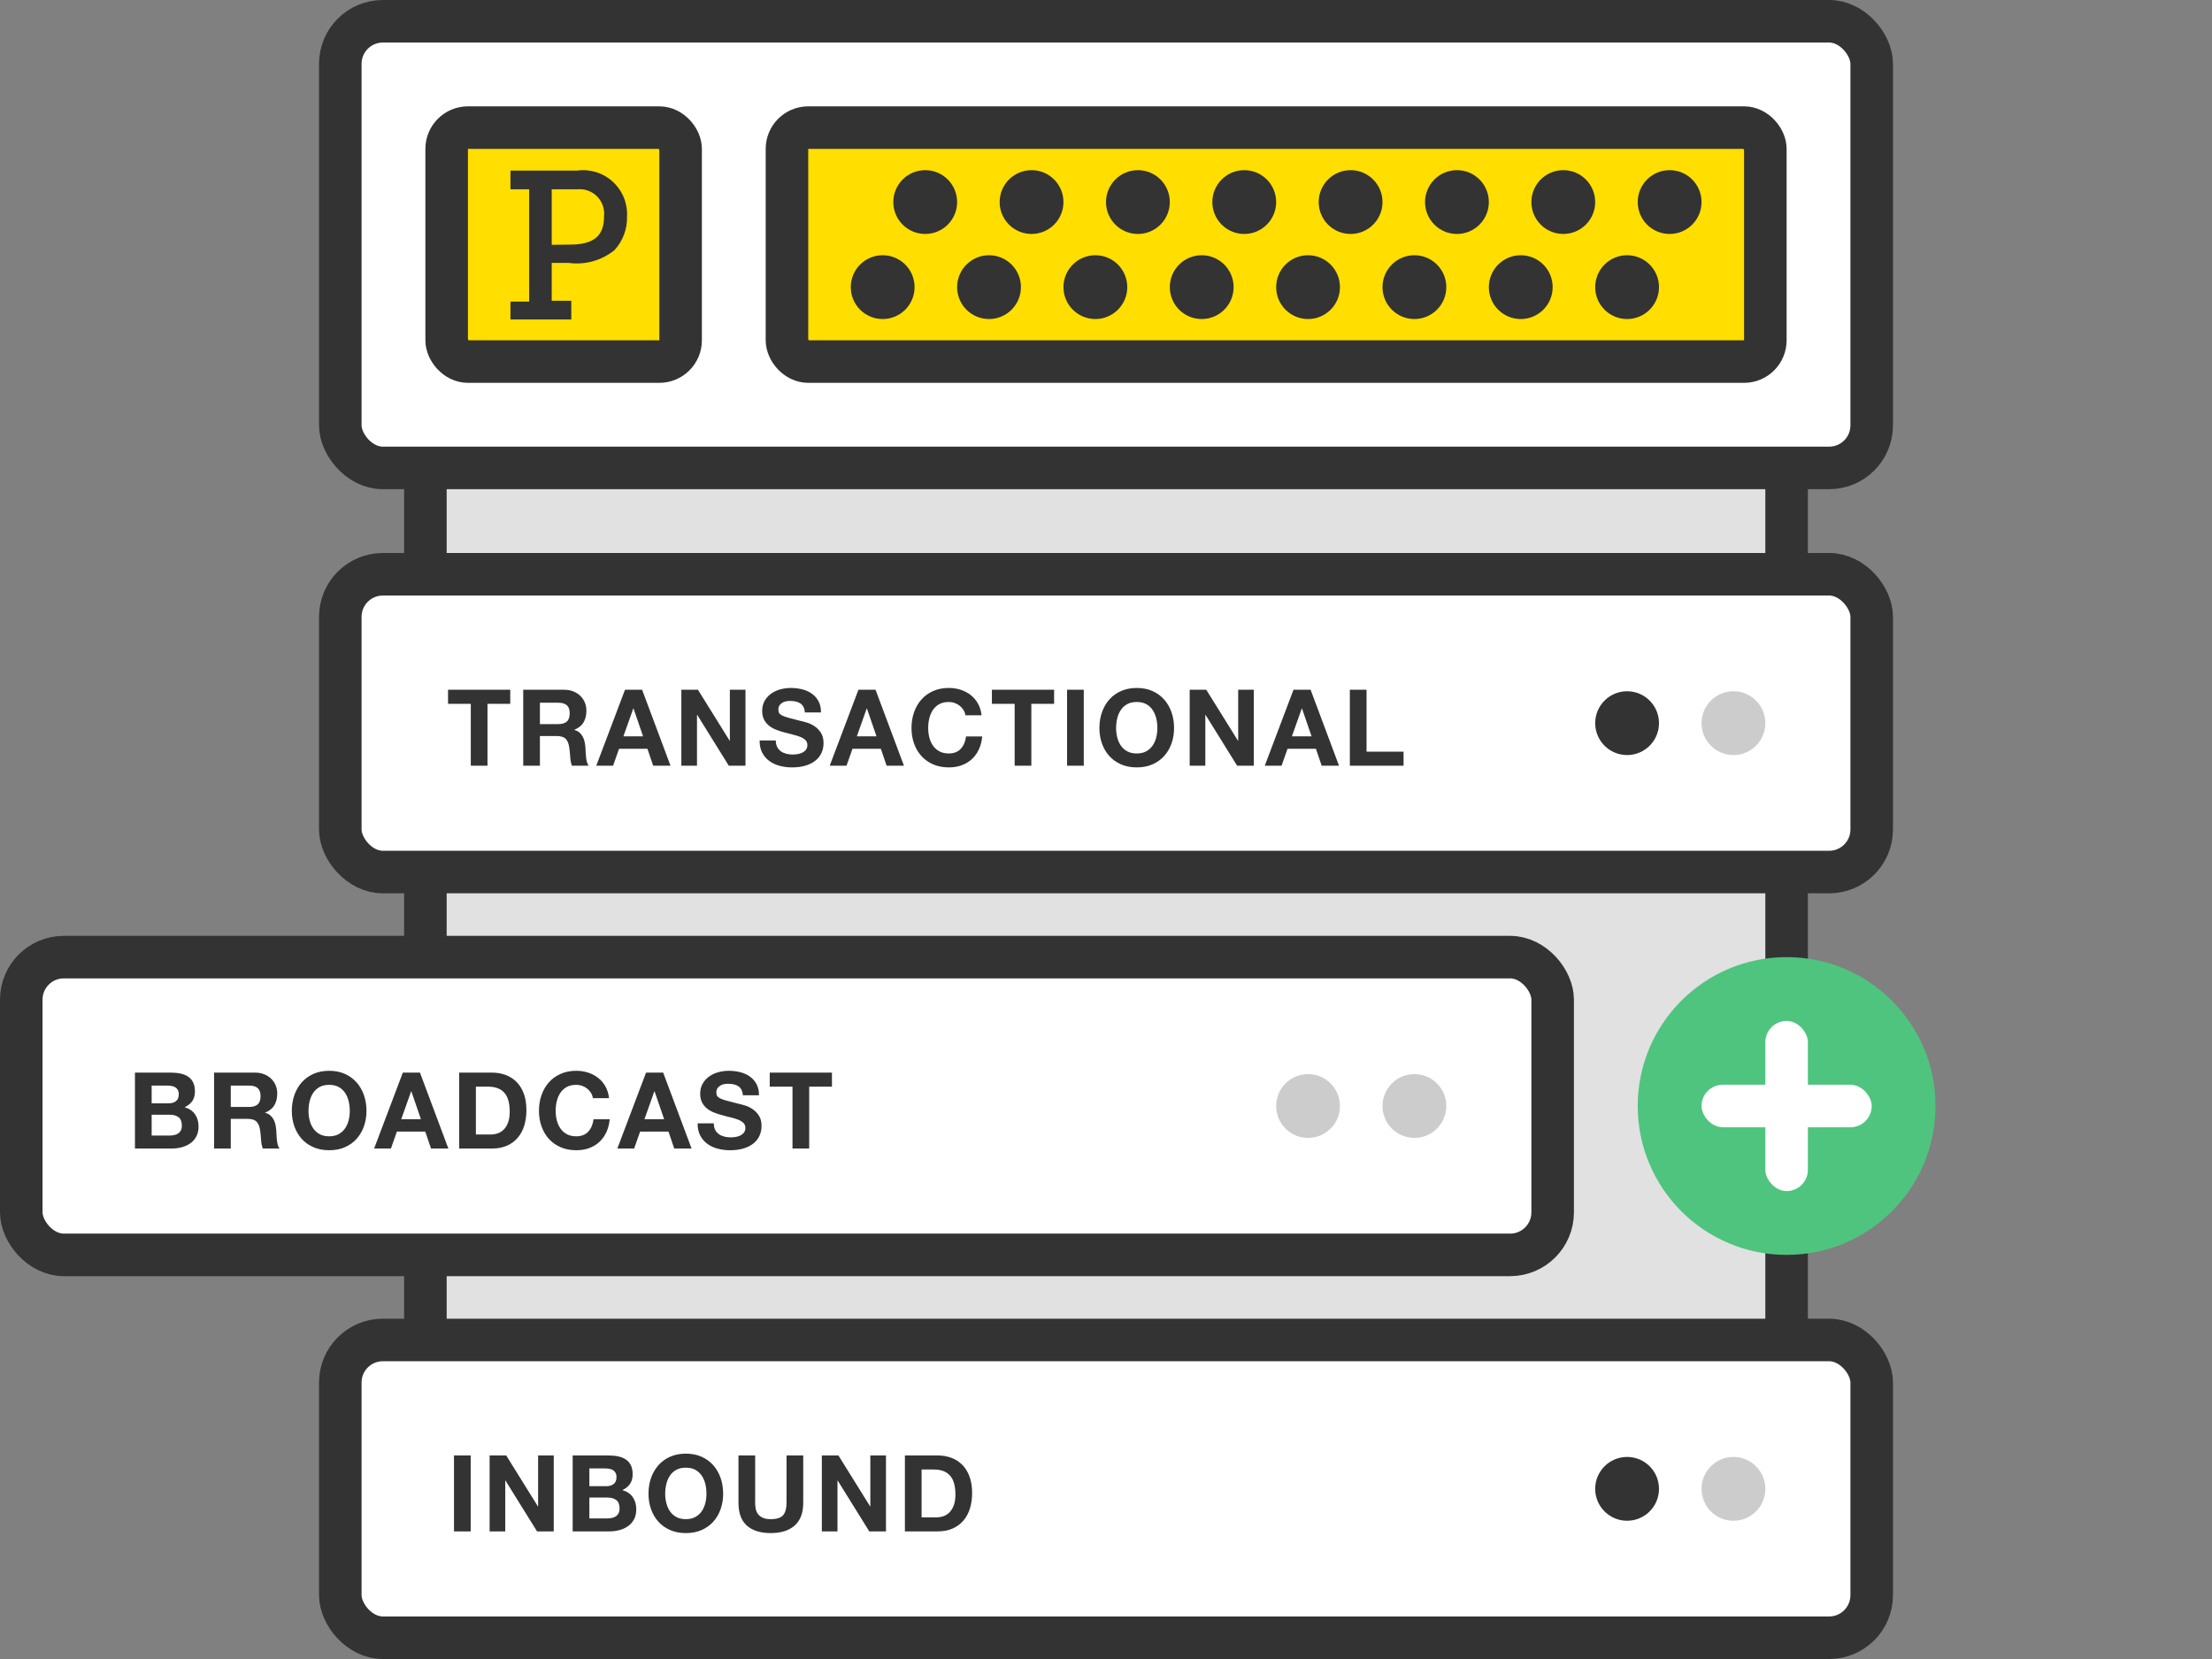 <?xml version="1.0" encoding="UTF-8"?>
<svg xmlns="http://www.w3.org/2000/svg" width="104" height="78" viewBox="0 0 104 78">
  <rect x="0" y="0" width="104" height="78" fill="#808080" stroke="none"/>
  <g fill="none" fill-rule="evenodd" transform="translate(1 1)">
    <rect width="64" height="72" x="19" y="3" fill="#E1E1E1" stroke="#333" stroke-width="2"></rect>
    <g transform="translate(15 62)">
      <rect width="72" height="14" fill="#FFF" stroke="#333" stroke-width="2" rx="2"></rect>
      <circle cx="65.5" cy="7" r="1.5" fill="#CCC" fill-rule="nonzero"></circle>
      <circle cx="60.5" cy="7" r="1.5" fill="#333" fill-rule="nonzero"></circle>
      <path fill="#333" fill-rule="nonzero" d="M5.345,5.43 L6.13,5.43 L6.13,9 L5.345,9 L5.345,5.43 Z M7.02,5.43 L7.8,5.43 L9.29,7.825 L9.3,7.825 L9.3,5.43 L10.035,5.43 L10.035,9 L9.25,9 L7.765,6.61 L7.755,6.61 L7.755,9 L7.02,9 L7.02,5.43 Z M11.71,6.875 L12.505,6.875 C12.645,6.875 12.76,6.842 12.85,6.775 C12.94,6.708 12.985,6.6 12.985,6.45 C12.985,6.367 12.97,6.298 12.94,6.245 C12.91,6.192 12.87,6.15 12.82,6.12 C12.77,6.09 12.713,6.069 12.648,6.058 C12.582,6.046 12.515,6.04 12.445,6.04 L11.71,6.04 L11.71,6.875 Z M13.26,7.06 C13.48,7.123 13.644,7.234 13.752,7.393 C13.861,7.551 13.915,7.742 13.915,7.965 C13.915,8.145 13.88,8.301 13.81,8.432 C13.74,8.564 13.646,8.672 13.527,8.755 C13.409,8.838 13.274,8.9 13.123,8.94 C12.971,8.98 12.815,9 12.655,9 L10.925,9 L10.925,5.43 L12.605,5.43 C12.775,5.43 12.93,5.445 13.07,5.475 C13.21,5.505 13.33,5.554 13.43,5.622 C13.53,5.691 13.607,5.782 13.662,5.895 C13.718,6.008 13.745,6.148 13.745,6.315 C13.745,6.495 13.704,6.645 13.623,6.765 C13.541,6.884 13.422,6.982 13.264,7.058 L13.26,7.06 Z M11.71,8.39 L12.55,8.39 C12.627,8.39 12.7,8.383 12.77,8.367 C12.84,8.352 12.902,8.328 12.955,8.293 C13.008,8.257 13.051,8.21 13.082,8.15 C13.114,8.09 13.13,8.013 13.13,7.92 C13.13,7.737 13.078,7.606 12.975,7.527 C12.872,7.449 12.735,7.41 12.565,7.41 L11.71,7.41 L11.71,8.39 Z M15.275,7.23 C15.275,7.38 15.292,7.526 15.328,7.668 C15.363,7.809 15.418,7.937 15.495,8.05 C15.572,8.163 15.672,8.254 15.795,8.322 C15.918,8.391 16.068,8.425 16.245,8.425 C16.422,8.425 16.572,8.391 16.695,8.322 C16.818,8.254 16.918,8.163 16.995,8.05 C17.072,7.937 17.127,7.809 17.163,7.668 C17.198,7.526 17.215,7.38 17.215,7.23 C17.215,7.073 17.198,6.922 17.163,6.775 C17.127,6.628 17.072,6.498 16.995,6.383 C16.918,6.267 16.818,6.176 16.695,6.107 C16.572,6.039 16.422,6.005 16.245,6.005 C16.068,6.005 15.918,6.039 15.795,6.107 C15.672,6.176 15.572,6.267 15.495,6.383 C15.418,6.498 15.363,6.628 15.328,6.775 C15.292,6.922 15.275,7.073 15.275,7.23 Z M14.49,7.23 C14.49,6.963 14.53,6.716 14.61,6.487 C14.69,6.259 14.805,6.06 14.955,5.89 C15.105,5.72 15.289,5.587 15.508,5.49 C15.726,5.393 15.972,5.345 16.245,5.345 C16.522,5.345 16.768,5.393 16.985,5.49 C17.202,5.587 17.385,5.72 17.535,5.89 C17.685,6.06 17.8,6.259 17.88,6.487 C17.96,6.716 18,6.963 18,7.23 C18,7.49 17.96,7.732 17.88,7.957 C17.8,8.183 17.685,8.378 17.535,8.545 C17.385,8.712 17.202,8.842 16.985,8.938 C16.768,9.033 16.522,9.08 16.245,9.08 C15.972,9.08 15.726,9.033 15.508,8.938 C15.289,8.842 15.105,8.712 14.955,8.545 C14.805,8.378 14.69,8.183 14.61,7.957 C14.53,7.732 14.49,7.49 14.49,7.23 Z M21.765,7.65 C21.765,8.133 21.63,8.492 21.36,8.727 C21.09,8.963 20.717,9.08 20.24,9.08 C19.757,9.08 19.383,8.963 19.117,8.73 C18.852,8.497 18.72,8.137 18.72,7.65 L18.72,5.43 L19.505,5.43 L19.505,7.65 C19.505,7.747 19.513,7.842 19.53,7.935 C19.547,8.028 19.582,8.111 19.635,8.182 C19.688,8.254 19.762,8.312 19.858,8.357 C19.953,8.403 20.08,8.425 20.24,8.425 C20.52,8.425 20.713,8.363 20.82,8.238 C20.927,8.112 20.98,7.917 20.98,7.65 L20.98,5.43 L21.765,5.43 L21.765,7.65 Z M22.64,5.43 L23.42,5.43 L24.91,7.825 L24.92,7.825 L24.92,5.43 L25.655,5.43 L25.655,9 L24.87,9 L23.385,6.61 L23.375,6.61 L23.375,9 L22.64,9 L22.64,5.43 Z M27.33,8.34 L28.03,8.34 C28.143,8.34 28.253,8.322 28.36,8.285 C28.467,8.248 28.562,8.188 28.645,8.102 C28.728,8.017 28.795,7.907 28.845,7.77 C28.895,7.633 28.92,7.467 28.92,7.27 C28.92,7.09 28.903,6.928 28.867,6.782 C28.832,6.637 28.775,6.513 28.695,6.41 C28.615,6.307 28.509,6.228 28.378,6.173 C28.246,6.117 28.083,6.09 27.89,6.09 L27.33,6.09 L27.33,8.34 Z M26.545,5.43 L28.085,5.43 C28.315,5.43 28.529,5.467 28.727,5.54 C28.926,5.613 29.097,5.723 29.242,5.87 C29.388,6.017 29.501,6.2 29.582,6.42 C29.664,6.64 29.705,6.898 29.705,7.195 C29.705,7.455 29.672,7.695 29.605,7.915 C29.538,8.135 29.438,8.325 29.302,8.485 C29.167,8.645 28.999,8.771 28.797,8.863 C28.596,8.954 28.358,9 28.085,9 L26.545,9 L26.545,5.43 Z"></path>
    </g>
    <g transform="translate(0 44)">
      <rect width="72" height="14" fill="#FFF" stroke="#333" stroke-width="2" rx="2"></rect>
      <circle cx="65.5" cy="7" r="1.5" fill="#CCC" fill-rule="nonzero"></circle>
      <circle cx="60.5" cy="7" r="1.5" fill="#CCC" fill-rule="nonzero"></circle>
      <path fill="#333" fill-rule="nonzero" d="M6.13,6.875 L6.13,6.04 L6.865,6.04 C6.935,6.04 7.002,6.046 7.067,6.058 C7.133,6.069 7.19,6.09 7.24,6.12 C7.29,6.15 7.33,6.192 7.36,6.245 C7.39,6.298 7.405,6.367 7.405,6.45 C7.405,6.6 7.36,6.708 7.27,6.775 C7.18,6.842 7.065,6.875 6.925,6.875 L6.13,6.875 Z M7.68,7.06 C7.842,6.982 7.961,6.884 8.043,6.765 C8.124,6.645 8.165,6.495 8.165,6.315 C8.165,6.148 8.138,6.008 8.082,5.895 C8.027,5.782 7.95,5.691 7.85,5.622 C7.75,5.554 7.63,5.505 7.49,5.475 C7.35,5.445 7.195,5.43 7.025,5.43 L5.345,5.43 L5.345,9 L7.075,9 C7.235,9 7.391,8.98 7.543,8.94 C7.694,8.9 7.829,8.838 7.947,8.755 C8.066,8.672 8.16,8.564 8.23,8.432 C8.3,8.301 8.335,8.145 8.335,7.965 C8.335,7.742 8.281,7.551 8.172,7.393 C8.064,7.234 7.9,7.123 7.68,7.06 Z M6.13,8.39 L6.13,7.41 L6.985,7.41 C7.155,7.41 7.292,7.449 7.395,7.527 C7.498,7.606 7.55,7.737 7.55,7.92 C7.55,8.013 7.534,8.09 7.503,8.15 C7.471,8.21 7.428,8.257 7.375,8.293 C7.322,8.328 7.26,8.352 7.19,8.367 C7.12,8.383 7.047,8.39 6.97,8.39 L6.13,8.39 Z M9.85,7.045 L9.85,6.04 L10.71,6.04 C10.89,6.04 11.025,6.079 11.115,6.157 C11.205,6.236 11.25,6.362 11.25,6.535 C11.25,6.715 11.205,6.845 11.115,6.925 C11.025,7.005 10.89,7.045 10.71,7.045 L9.85,7.045 Z M9.065,5.43 L9.065,9 L9.85,9 L9.85,7.605 L10.635,7.605 C10.832,7.605 10.973,7.648 11.06,7.735 C11.147,7.822 11.203,7.958 11.23,8.145 C11.25,8.288 11.265,8.438 11.275,8.595 C11.285,8.752 11.312,8.887 11.355,9 L12.14,9 C12.103,8.95 12.076,8.889 12.057,8.818 C12.039,8.746 12.026,8.67 12.018,8.59 L12.007,8.471 L12.007,8.471 L11.99,8.155 L11.99,8.155 C11.983,8.065 11.971,7.975 11.953,7.885 C11.934,7.795 11.905,7.713 11.865,7.638 C11.825,7.562 11.773,7.498 11.71,7.442 C11.647,7.387 11.567,7.347 11.47,7.32 L11.47,7.31 C11.67,7.23 11.814,7.113 11.902,6.96 C11.991,6.807 12.035,6.625 12.035,6.415 C12.035,6.278 12.011,6.151 11.963,6.032 C11.914,5.914 11.844,5.81 11.752,5.72 C11.661,5.63 11.551,5.559 11.422,5.508 C11.294,5.456 11.15,5.43 10.99,5.43 L9.065,5.43 Z M13.505,7.23 C13.505,7.073 13.522,6.922 13.557,6.775 C13.593,6.628 13.648,6.498 13.725,6.383 C13.802,6.267 13.902,6.176 14.025,6.107 C14.148,6.039 14.298,6.005 14.475,6.005 C14.652,6.005 14.802,6.039 14.925,6.107 C15.048,6.176 15.148,6.267 15.225,6.383 C15.302,6.498 15.357,6.628 15.393,6.775 C15.428,6.922 15.445,7.073 15.445,7.23 C15.445,7.38 15.428,7.526 15.393,7.668 C15.357,7.809 15.302,7.937 15.225,8.05 C15.148,8.163 15.048,8.254 14.925,8.322 C14.802,8.391 14.652,8.425 14.475,8.425 C14.298,8.425 14.148,8.391 14.025,8.322 C13.902,8.254 13.802,8.163 13.725,8.05 C13.648,7.937 13.593,7.809 13.557,7.668 C13.522,7.526 13.505,7.38 13.505,7.23 Z M12.72,7.23 C12.72,7.49 12.76,7.732 12.84,7.957 C12.92,8.183 13.035,8.378 13.185,8.545 C13.335,8.712 13.519,8.842 13.738,8.938 C13.956,9.033 14.202,9.08 14.475,9.08 C14.752,9.08 14.998,9.033 15.215,8.938 C15.432,8.842 15.615,8.712 15.765,8.545 C15.915,8.378 16.03,8.183 16.11,7.957 C16.19,7.732 16.23,7.49 16.23,7.23 C16.23,6.963 16.19,6.716 16.11,6.487 C16.03,6.259 15.915,6.06 15.765,5.89 C15.615,5.72 15.432,5.587 15.215,5.49 C14.998,5.393 14.752,5.345 14.475,5.345 C14.202,5.345 13.956,5.393 13.738,5.49 C13.519,5.587 13.335,5.72 13.185,5.89 C13.035,6.06 12.92,6.259 12.84,6.487 C12.76,6.716 12.72,6.963 12.72,7.23 Z M17.865,7.62 L18.33,6.31 L18.34,6.31 L18.79,7.62 L17.865,7.62 Z M17.94,5.43 L16.59,9 L17.38,9 L17.66,8.205 L18.995,8.205 L19.265,9 L20.08,9 L18.745,5.43 L17.94,5.43 Z M21.375,8.34 L21.375,6.09 L21.935,6.09 C22.128,6.09 22.291,6.117 22.422,6.173 C22.554,6.228 22.66,6.307 22.74,6.41 C22.82,6.513 22.877,6.637 22.913,6.782 C22.948,6.928 22.965,7.09 22.965,7.27 C22.965,7.467 22.94,7.633 22.89,7.77 C22.84,7.907 22.773,8.017 22.69,8.102 C22.607,8.188 22.512,8.248 22.405,8.285 C22.298,8.322 22.188,8.34 22.075,8.34 L21.375,8.34 Z M20.59,5.43 L20.59,9 L22.13,9 C22.403,9 22.641,8.954 22.843,8.863 C23.044,8.771 23.212,8.645 23.348,8.485 C23.483,8.325 23.583,8.135 23.65,7.915 C23.717,7.695 23.75,7.455 23.75,7.195 C23.75,6.898 23.709,6.64 23.628,6.42 C23.546,6.2 23.433,6.017 23.288,5.87 C23.142,5.723 22.971,5.613 22.773,5.54 C22.574,5.467 22.36,5.43 22.13,5.43 L20.59,5.43 Z M26.875,6.63 L27.635,6.63 C27.612,6.423 27.555,6.24 27.465,6.08 C27.375,5.92 27.261,5.786 27.122,5.678 C26.984,5.569 26.828,5.487 26.652,5.43 C26.477,5.373 26.292,5.345 26.095,5.345 C25.822,5.345 25.576,5.393 25.358,5.49 C25.139,5.587 24.955,5.72 24.805,5.89 C24.655,6.06 24.54,6.259 24.46,6.487 C24.38,6.716 24.34,6.963 24.34,7.23 C24.34,7.49 24.38,7.732 24.46,7.957 C24.54,8.183 24.655,8.378 24.805,8.545 C24.955,8.712 25.139,8.842 25.358,8.938 C25.576,9.033 25.822,9.08 26.095,9.08 C26.315,9.08 26.517,9.047 26.7,8.98 C26.883,8.913 27.043,8.817 27.18,8.69 C27.317,8.563 27.427,8.41 27.51,8.23 C27.593,8.05 27.645,7.848 27.665,7.625 L26.905,7.625 C26.875,7.865 26.793,8.058 26.657,8.205 C26.522,8.352 26.335,8.425 26.095,8.425 C25.918,8.425 25.768,8.391 25.645,8.322 C25.522,8.254 25.422,8.163 25.345,8.05 C25.268,7.937 25.213,7.809 25.177,7.668 C25.142,7.526 25.125,7.38 25.125,7.23 C25.125,7.073 25.142,6.922 25.177,6.775 C25.213,6.628 25.268,6.498 25.345,6.383 C25.422,6.267 25.522,6.176 25.645,6.107 C25.768,6.039 25.918,6.005 26.095,6.005 C26.192,6.005 26.284,6.021 26.372,6.053 C26.461,6.084 26.54,6.128 26.61,6.185 C26.68,6.242 26.738,6.307 26.785,6.383 C26.832,6.458 26.862,6.54 26.875,6.63 Z M29.3,7.62 L29.765,6.31 L29.775,6.31 L30.225,7.62 L29.3,7.62 Z M29.375,5.43 L28.025,9 L28.815,9 L29.095,8.205 L30.43,8.205 L30.7,9 L31.515,9 L30.18,5.43 L29.375,5.43 Z M32.56,7.815 L31.8,7.815 C31.797,8.035 31.837,8.225 31.92,8.385 C32.003,8.545 32.116,8.677 32.258,8.78 C32.399,8.883 32.562,8.959 32.748,9.008 C32.933,9.056 33.123,9.08 33.32,9.08 C33.563,9.08 33.777,9.052 33.962,8.995 C34.148,8.938 34.302,8.859 34.428,8.758 C34.553,8.656 34.647,8.535 34.71,8.395 C34.773,8.255 34.805,8.103 34.805,7.94 C34.805,7.74 34.763,7.576 34.678,7.447 C34.592,7.319 34.492,7.217 34.375,7.14 C34.258,7.063 34.141,7.008 34.023,6.973 L33.82,6.917 C33.792,6.91 33.767,6.904 33.745,6.9 L33.203,6.76 L33.203,6.76 C33.064,6.723 32.956,6.687 32.877,6.65 C32.799,6.613 32.747,6.573 32.72,6.53 C32.693,6.487 32.68,6.43 32.68,6.36 C32.68,6.283 32.697,6.22 32.73,6.17 C32.763,6.12 32.806,6.078 32.858,6.045 C32.909,6.012 32.967,5.988 33.03,5.975 C33.093,5.962 33.157,5.955 33.22,5.955 C33.317,5.955 33.406,5.963 33.487,5.98 C33.569,5.997 33.642,6.025 33.705,6.065 C33.768,6.105 33.819,6.16 33.858,6.23 C33.896,6.3 33.918,6.388 33.925,6.495 L34.685,6.495 C34.685,6.288 34.646,6.113 34.568,5.968 C34.489,5.822 34.383,5.703 34.25,5.61 C34.117,5.517 33.964,5.449 33.792,5.407 C33.621,5.366 33.442,5.345 33.255,5.345 C33.095,5.345 32.935,5.367 32.775,5.41 C32.615,5.453 32.472,5.52 32.345,5.61 C32.218,5.7 32.116,5.812 32.038,5.947 C31.959,6.083 31.92,6.242 31.92,6.425 C31.92,6.588 31.951,6.727 32.013,6.843 C32.074,6.958 32.155,7.053 32.255,7.13 C32.355,7.207 32.468,7.269 32.595,7.317 L32.788,7.384 L32.788,7.384 L33.179,7.493 L33.179,7.493 L33.37,7.54 C33.497,7.57 33.61,7.605 33.71,7.645 C33.81,7.685 33.891,7.735 33.953,7.795 C34.014,7.855 34.045,7.933 34.045,8.03 C34.045,8.12 34.022,8.194 33.975,8.252 C33.928,8.311 33.87,8.357 33.8,8.39 C33.73,8.423 33.655,8.446 33.575,8.457 C33.495,8.469 33.42,8.475 33.35,8.475 C33.247,8.475 33.147,8.463 33.05,8.438 C32.953,8.412 32.869,8.374 32.797,8.322 C32.726,8.271 32.668,8.203 32.625,8.12 C32.582,8.037 32.56,7.935 32.56,7.815 Z M36.26,6.09 L35.19,6.09 L35.19,5.43 L38.115,5.43 L38.115,6.09 L37.045,6.09 L37.045,9 L36.26,9 L36.26,6.09 Z"></path>
    </g>
    <g transform="translate(15 26)">
      <rect width="72" height="14" fill="#FFF" stroke="#333" stroke-width="2" rx="2"></rect>
      <circle cx="65.5" cy="7" r="1.5" fill="#CCC" fill-rule="nonzero"></circle>
      <circle cx="60.5" cy="7" r="1.5" fill="#333" fill-rule="nonzero"></circle>
      <path fill="#333" fill-rule="nonzero" d="M6.135,6.09 L5.065,6.09 L5.065,5.43 L7.99,5.43 L7.99,6.09 L6.92,6.09 L6.92,9 L6.135,9 L6.135,6.09 Z M9.385,7.045 L10.245,7.045 C10.425,7.045 10.56,7.005 10.65,6.925 C10.74,6.845 10.785,6.715 10.785,6.535 C10.785,6.362 10.74,6.236 10.65,6.157 C10.56,6.079 10.425,6.04 10.245,6.04 L9.385,6.04 L9.385,7.045 Z M8.6,5.43 L10.525,5.43 C10.685,5.43 10.829,5.456 10.957,5.508 C11.086,5.559 11.196,5.63 11.287,5.72 C11.379,5.81 11.449,5.914 11.498,6.032 C11.546,6.151 11.57,6.278 11.57,6.415 C11.57,6.625 11.526,6.807 11.438,6.96 C11.349,7.113 11.205,7.23 11.005,7.31 L11.005,7.32 C11.102,7.347 11.182,7.387 11.245,7.442 C11.308,7.498 11.36,7.562 11.4,7.638 C11.44,7.713 11.469,7.795 11.488,7.885 C11.506,7.975 11.518,8.065 11.525,8.155 C11.528,8.212 11.532,8.278 11.535,8.355 C11.538,8.432 11.544,8.51 11.553,8.59 C11.561,8.67 11.574,8.746 11.592,8.818 C11.611,8.889 11.638,8.95 11.675,9 L10.89,9 C10.847,8.887 10.82,8.752 10.81,8.595 C10.8,8.438 10.785,8.288 10.765,8.145 C10.738,7.958 10.682,7.822 10.595,7.735 C10.508,7.648 10.367,7.605 10.17,7.605 L9.385,7.605 L9.385,9 L8.6,9 L8.6,5.43 Z M13.31,7.62 L14.235,7.62 L13.785,6.31 L13.775,6.31 L13.31,7.62 Z M13.385,5.43 L14.19,5.43 L15.525,9 L14.71,9 L14.44,8.205 L13.105,8.205 L12.825,9 L12.035,9 L13.385,5.43 Z M16.035,5.43 L16.815,5.43 L18.305,7.825 L18.315,7.825 L18.315,5.43 L19.05,5.43 L19.05,9 L18.265,9 L16.78,6.61 L16.77,6.61 L16.77,9 L16.035,9 L16.035,5.43 Z M20.475,7.815 C20.475,7.935 20.497,8.037 20.54,8.12 C20.583,8.203 20.641,8.271 20.712,8.322 C20.784,8.374 20.868,8.412 20.965,8.438 C21.062,8.463 21.162,8.475 21.265,8.475 C21.335,8.475 21.41,8.469 21.49,8.457 C21.57,8.446 21.645,8.423 21.715,8.39 C21.785,8.357 21.843,8.311 21.89,8.252 C21.937,8.194 21.96,8.12 21.96,8.03 C21.96,7.933 21.929,7.855 21.867,7.795 C21.806,7.735 21.725,7.685 21.625,7.645 C21.525,7.605 21.412,7.57 21.285,7.54 C21.158,7.51 21.03,7.477 20.9,7.44 C20.767,7.407 20.637,7.366 20.51,7.317 C20.383,7.269 20.27,7.207 20.17,7.13 C20.07,7.053 19.989,6.958 19.927,6.843 C19.866,6.727 19.835,6.588 19.835,6.425 C19.835,6.242 19.874,6.083 19.953,5.947 C20.031,5.812 20.133,5.7 20.26,5.61 C20.387,5.52 20.53,5.453 20.69,5.41 C20.85,5.367 21.01,5.345 21.17,5.345 C21.357,5.345 21.536,5.366 21.707,5.407 C21.879,5.449 22.032,5.517 22.165,5.61 C22.298,5.703 22.404,5.822 22.483,5.968 C22.561,6.113 22.6,6.288 22.6,6.495 L21.84,6.495 C21.833,6.388 21.811,6.3 21.773,6.23 C21.734,6.16 21.683,6.105 21.62,6.065 C21.557,6.025 21.484,5.997 21.402,5.98 C21.321,5.963 21.232,5.955 21.135,5.955 C21.072,5.955 21.008,5.962 20.945,5.975 C20.882,5.988 20.824,6.012 20.773,6.045 C20.721,6.078 20.678,6.12 20.645,6.17 C20.612,6.22 20.595,6.283 20.595,6.36 C20.595,6.43 20.608,6.487 20.635,6.53 C20.662,6.573 20.714,6.613 20.793,6.65 C20.871,6.687 20.979,6.723 21.117,6.76 C21.256,6.797 21.437,6.843 21.66,6.9 C21.727,6.913 21.819,6.937 21.938,6.973 C22.056,7.008 22.173,7.063 22.29,7.14 C22.407,7.217 22.507,7.319 22.593,7.447 C22.678,7.576 22.72,7.74 22.72,7.94 C22.72,8.103 22.688,8.255 22.625,8.395 C22.562,8.535 22.468,8.656 22.343,8.758 C22.217,8.859 22.063,8.938 21.878,8.995 C21.692,9.052 21.478,9.08 21.235,9.08 C21.038,9.08 20.848,9.056 20.663,9.008 C20.477,8.959 20.314,8.883 20.172,8.78 C20.031,8.677 19.918,8.545 19.835,8.385 C19.752,8.225 19.712,8.035 19.715,7.815 L20.475,7.815 Z M24.285,7.62 L25.21,7.62 L24.76,6.31 L24.75,6.31 L24.285,7.62 Z M24.36,5.43 L25.165,5.43 L26.5,9 L25.685,9 L25.415,8.205 L24.08,8.205 L23.8,9 L23.01,9 L24.36,5.43 Z M29.39,6.63 C29.377,6.54 29.347,6.458 29.3,6.383 C29.253,6.307 29.195,6.242 29.125,6.185 C29.055,6.128 28.976,6.084 28.887,6.053 C28.799,6.021 28.707,6.005 28.61,6.005 C28.433,6.005 28.283,6.039 28.16,6.107 C28.037,6.176 27.937,6.267 27.86,6.383 C27.783,6.498 27.728,6.628 27.692,6.775 C27.657,6.922 27.64,7.073 27.64,7.23 C27.64,7.38 27.657,7.526 27.692,7.668 C27.728,7.809 27.783,7.937 27.86,8.05 C27.937,8.163 28.037,8.254 28.16,8.322 C28.283,8.391 28.433,8.425 28.61,8.425 C28.85,8.425 29.037,8.352 29.172,8.205 C29.308,8.058 29.39,7.865 29.42,7.625 L30.18,7.625 C30.16,7.848 30.108,8.05 30.025,8.23 C29.942,8.41 29.832,8.563 29.695,8.69 C29.558,8.817 29.398,8.913 29.215,8.98 C29.032,9.047 28.83,9.08 28.61,9.08 C28.337,9.08 28.091,9.033 27.872,8.938 C27.654,8.842 27.47,8.712 27.32,8.545 C27.17,8.378 27.055,8.183 26.975,7.957 C26.895,7.732 26.855,7.49 26.855,7.23 C26.855,6.963 26.895,6.716 26.975,6.487 C27.055,6.259 27.17,6.06 27.32,5.89 C27.47,5.72 27.654,5.587 27.872,5.49 C28.091,5.393 28.337,5.345 28.61,5.345 C28.807,5.345 28.992,5.373 29.168,5.43 C29.343,5.487 29.499,5.569 29.637,5.678 C29.776,5.786 29.89,5.92 29.98,6.08 C30.07,6.24 30.127,6.423 30.15,6.63 L29.39,6.63 Z M31.705,6.09 L30.635,6.09 L30.635,5.43 L33.56,5.43 L33.56,6.09 L32.49,6.09 L32.49,9 L31.705,9 L31.705,6.09 Z M34.17,5.43 L34.955,5.43 L34.955,9 L34.17,9 L34.17,5.43 Z M36.475,7.23 C36.475,7.38 36.492,7.526 36.528,7.668 C36.563,7.809 36.618,7.937 36.695,8.05 C36.772,8.163 36.872,8.254 36.995,8.322 C37.118,8.391 37.268,8.425 37.445,8.425 C37.622,8.425 37.772,8.391 37.895,8.322 C38.018,8.254 38.118,8.163 38.195,8.05 C38.272,7.937 38.327,7.809 38.362,7.668 C38.398,7.526 38.415,7.38 38.415,7.23 C38.415,7.073 38.398,6.922 38.362,6.775 C38.327,6.628 38.272,6.498 38.195,6.383 C38.118,6.267 38.018,6.176 37.895,6.107 C37.772,6.039 37.622,6.005 37.445,6.005 C37.268,6.005 37.118,6.039 36.995,6.107 C36.872,6.176 36.772,6.267 36.695,6.383 C36.618,6.498 36.563,6.628 36.528,6.775 C36.492,6.922 36.475,7.073 36.475,7.23 Z M35.69,7.23 C35.69,6.963 35.73,6.716 35.81,6.487 C35.89,6.259 36.005,6.06 36.155,5.89 C36.305,5.72 36.489,5.587 36.708,5.49 C36.926,5.393 37.172,5.345 37.445,5.345 C37.722,5.345 37.968,5.393 38.185,5.49 C38.402,5.587 38.585,5.72 38.735,5.89 C38.885,6.06 39,6.259 39.08,6.487 C39.16,6.716 39.2,6.963 39.2,7.23 C39.2,7.49 39.16,7.732 39.08,7.957 C39,8.183 38.885,8.378 38.735,8.545 C38.585,8.712 38.402,8.842 38.185,8.938 C37.968,9.033 37.722,9.08 37.445,9.08 C37.172,9.08 36.926,9.033 36.708,8.938 C36.489,8.842 36.305,8.712 36.155,8.545 C36.005,8.378 35.89,8.183 35.81,7.957 C35.73,7.732 35.69,7.49 35.69,7.23 Z M39.935,5.43 L40.715,5.43 L42.205,7.825 L42.215,7.825 L42.215,5.43 L42.95,5.43 L42.95,9 L42.165,9 L40.68,6.61 L40.67,6.61 L40.67,9 L39.935,9 L39.935,5.43 Z M44.74,7.62 L45.665,7.62 L45.215,6.31 L45.205,6.31 L44.74,7.62 Z M44.815,5.43 L45.62,5.43 L46.955,9 L46.14,9 L45.87,8.205 L44.535,8.205 L44.255,9 L43.465,9 L44.815,5.43 Z M47.465,5.43 L48.25,5.43 L48.25,8.34 L49.99,8.34 L49.99,9 L47.465,9 L47.465,5.43 Z"></path>
    </g>
    <g transform="translate(15)">
      <rect width="72" height="21" fill="#FFF" stroke="#333" stroke-width="2" rx="2"></rect>
      <rect width="11" height="11" x="5" y="5" fill="#FFDE00" stroke="#333" stroke-width="2" rx="1"></rect>
      <path fill="#333" fill-rule="nonzero" d="M8.88,13.18 L8,13.18 L8,14.02 L10.86,14.02 L10.86,13.14 L9.94,13.14 L9.94,11.36 L10.73,11.36 C11.502,11.468 12.284,11.251 12.89,10.76 C13.283,10.333 13.495,9.77 13.48,9.19 C13.516,8.572 13.273,7.97 12.818,7.55 C12.363,7.13 11.744,6.935 11.13,7.02 L8,7.02 L8,7.9 L8.88,7.9 L8.88,13.18 Z M9.94,10.51 L9.94,7.9 L11.15,7.9 C11.494,7.868 11.834,7.992 12.076,8.238 C12.318,8.484 12.437,8.826 12.4,9.17 C12.4,9.9 12.12,10.5 10.82,10.5 L9.94,10.51 Z"></path>
      <rect width="46" height="11" x="21" y="5" fill="#FFDE00" stroke="#333" stroke-width="2" rx="1"></rect>
      <g fill="#333" fill-rule="nonzero" transform="translate(24 7)">
        <g transform="translate(2)">
          <circle cx="1.5" cy="1.5" r="1.5"></circle>
          <circle cx="6.5" cy="1.5" r="1.5"></circle>
          <circle cx="11.5" cy="1.5" r="1.5"></circle>
          <circle cx="16.5" cy="1.5" r="1.5"></circle>
          <circle cx="21.5" cy="1.5" r="1.5"></circle>
          <circle cx="26.5" cy="1.5" r="1.5"></circle>
          <circle cx="31.5" cy="1.5" r="1.5"></circle>
          <circle cx="36.5" cy="1.5" r="1.5"></circle>
        </g>
        <g transform="translate(0 4)">
          <circle cx="1.5" cy="1.5" r="1.5"></circle>
          <circle cx="6.5" cy="1.5" r="1.5"></circle>
          <circle cx="11.5" cy="1.5" r="1.5"></circle>
          <circle cx="16.5" cy="1.5" r="1.5"></circle>
          <circle cx="21.5" cy="1.5" r="1.5"></circle>
          <circle cx="26.5" cy="1.5" r="1.5"></circle>
          <circle cx="31.5" cy="1.5" r="1.5"></circle>
          <circle cx="36.5" cy="1.5" r="1.5"></circle>
        </g>
      </g>
    </g>
    <g transform="translate(76 44)">
      <circle cx="7" cy="7" r="7" fill="#4FC47F"></circle>
      <rect width="2" height="8" x="6" y="3" fill="#FFF" rx="1"></rect>
      <rect width="8" height="2" x="3" y="6" fill="#FFF" rx="1"></rect>
    </g>
  </g>
</svg>
